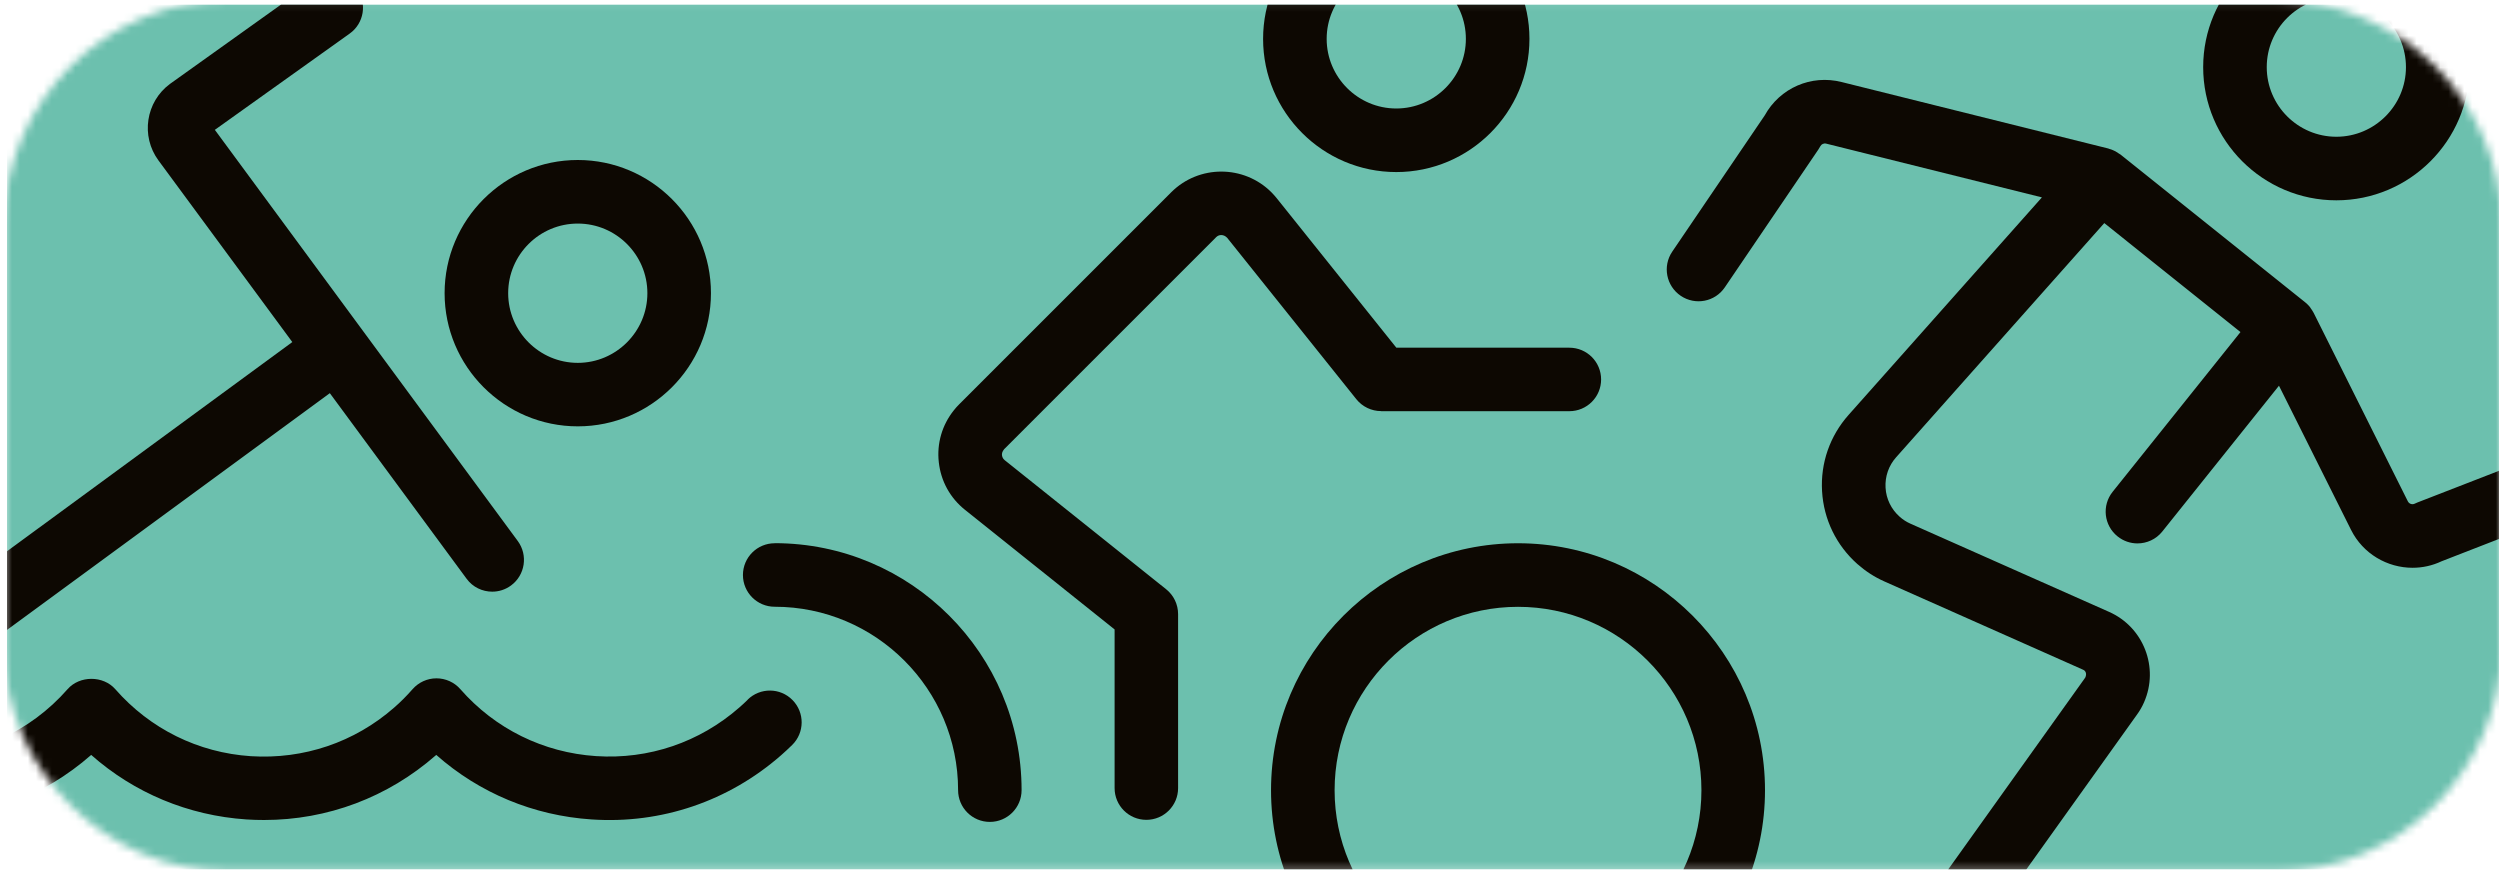 <svg width="315" height="110" viewBox="0 0 315 110" fill="none" xmlns="http://www.w3.org/2000/svg">
<g clip-path="url(#clip0_84_63)">
<mask id="mask0_84_63" style="mask-type:luminance" maskUnits="userSpaceOnUse" x="0" y="0" width="316" height="110">
<path d="M286.83 0.06C290.78 0.06 294.46 0.81 297.88 2.3C301.29 3.8 304.28 5.82 306.85 8.38C309.41 10.94 311.44 13.93 312.93 17.35C314.42 20.77 315.17 24.39 315.17 28.24V81.56C315.17 85.4 314.42 89.03 312.93 92.45C311.43 95.87 309.41 98.85 306.85 101.42C304.29 103.98 301.3 106.01 297.88 107.5C294.46 109 290.78 109.74 286.83 109.74H28.86C24.91 109.74 21.23 108.99 17.81 107.5C14.39 106.01 11.41 103.98 8.84 101.42C6.28 98.86 4.25 95.87 2.76 92.45C1.26 89.04 0.52 85.41 0.52 81.56V28.24C0.52 24.4 1.27 20.77 2.76 17.35C4.25 13.94 6.28 10.95 8.84 8.38C11.4 5.82 14.39 3.79 17.81 2.3C21.22 0.81 24.91 0.06 28.86 0.06H286.83Z" fill="white"/>
</mask>
<g mask="url(#mask0_84_63)">
<path d="M326.88 -6.94H-10.51V122.56H326.88V-6.94Z" fill="#6CC0AE"/>
<path d="M97.61 68.45C95.4 68.45 93.61 70.24 93.61 72.45C93.61 74.66 95.4 76.45 97.61 76.45C110.35 76.45 120.72 86.82 120.72 99.56C120.72 101.77 122.51 103.56 124.72 103.56C126.93 103.56 128.72 101.77 128.72 99.56C128.72 82.4 114.76 68.44 97.6 68.44L97.61 68.45Z" fill="#0D0802"/>
<path d="M191.27 68.45C174.11 68.45 160.15 82.41 160.15 99.57C160.15 116.73 174.11 130.69 191.27 130.69C208.43 130.69 222.39 116.73 222.39 99.57C222.39 82.41 208.43 68.45 191.27 68.45ZM191.27 122.68C178.53 122.68 168.16 112.31 168.16 99.57C168.16 86.83 178.53 76.46 191.27 76.46C204.01 76.46 214.38 86.83 214.38 99.57C214.38 112.31 204.01 122.68 191.27 122.68Z" fill="#0D0802"/>
<path d="M175.93 21.68C185.18 21.68 192.71 14.15 192.71 4.9C192.71 -4.35 185.18 -11.88 175.93 -11.88C166.68 -11.88 159.15 -4.35 159.15 4.9C159.15 14.15 166.68 21.68 175.93 21.68ZM175.93 -3.87C180.77 -3.87 184.7 0.07 184.7 4.9C184.7 9.73 180.76 13.67 175.93 13.67C171.1 13.67 167.16 9.73 167.16 4.9C167.16 0.07 171.09 -3.87 175.93 -3.87Z" fill="#0D0802"/>
<path d="M174.02 51.81H197.74C199.95 51.81 201.74 50.02 201.74 47.81C201.74 45.6 199.95 43.81 197.74 43.81H175.94L160.87 24.98C160.66 24.72 160.44 24.47 160.2 24.23C156.72 20.75 151.05 20.75 147.57 24.23L120.85 50.95C120.61 51.19 120.39 51.43 120.19 51.69C118.7 53.55 118.02 55.88 118.29 58.25C118.55 60.62 119.72 62.75 121.59 64.24L140.44 79.31V99.3C140.44 101.51 142.23 103.3 144.44 103.3C146.65 103.3 148.44 101.51 148.44 99.3V77.38C148.44 76.16 147.89 75.01 146.94 74.25L126.59 57.98C126.34 57.78 126.27 57.53 126.25 57.36C126.23 57.19 126.25 56.93 126.52 56.6L153.24 29.88C153.6 29.52 154.19 29.51 154.62 29.96L170.9 50.3C171.66 51.25 172.81 51.8 174.03 51.8L174.02 51.81Z" fill="#0D0802"/>
<path d="M294.38 25.24C303.63 25.24 311.16 17.71 311.16 8.46C311.16 -0.79 303.63 -8.32 294.38 -8.32C285.13 -8.32 277.6 -0.79 277.6 8.46C277.6 17.71 285.13 25.24 294.38 25.24ZM294.38 -0.31C299.22 -0.31 303.15 3.63 303.15 8.46C303.15 13.29 299.21 17.23 294.38 17.23C289.55 17.23 285.61 13.3 285.61 8.46C285.61 3.62 289.54 -0.31 294.38 -0.31Z" fill="#0D0802"/>
<path d="M328.37 58.37C327.57 56.31 325.24 55.29 323.19 56.09L304.6 63.31C304.48 63.35 304.37 63.41 304.26 63.46C303.94 63.62 303.55 63.49 303.39 63.17L291.52 39.42C291.52 39.42 291.5 39.39 291.49 39.37C291.39 39.19 291.28 39.01 291.15 38.84C291.11 38.79 291.08 38.73 291.04 38.67C290.86 38.46 290.67 38.26 290.44 38.08L267.18 19.47C267.12 19.42 267.04 19.39 266.97 19.34C266.83 19.24 266.69 19.15 266.55 19.07C266.45 19.02 266.35 18.98 266.25 18.93C266.09 18.86 265.94 18.8 265.77 18.76C265.73 18.75 265.69 18.72 265.64 18.71L232.06 10.34C228.21 9.36 224.26 11.09 222.35 14.55L210.7 31.71C209.46 33.54 209.94 36.03 211.77 37.27C213.6 38.51 216.09 38.04 217.33 36.2L229.1 18.86C229.19 18.72 229.28 18.58 229.36 18.43C229.5 18.16 229.8 18.02 230.11 18.1L257.28 24.87L232.92 52.28C230.56 54.94 229.37 58.35 229.58 61.9C229.79 65.45 231.37 68.7 234.02 71.06C235.05 71.97 236.2 72.72 237.45 73.27L262.48 84.39C262.81 84.53 262.96 84.92 262.74 85.38L242.8 113.29C241.51 115.09 241.93 117.59 243.73 118.87C244.44 119.37 245.25 119.62 246.05 119.62C247.3 119.62 248.53 119.04 249.31 117.95L269.24 90.07C269.6 89.58 269.91 89.04 270.15 88.49C272.07 84.12 270.09 79.01 265.73 77.09L240.71 65.98C240.21 65.76 239.75 65.46 239.35 65.1C238.29 64.16 237.66 62.86 237.58 61.45C237.5 60.04 237.97 58.67 238.91 57.62L265.14 28.11L282.3 41.84L266.19 61.97C264.81 63.7 265.09 66.21 266.82 67.59C267.56 68.18 268.44 68.47 269.32 68.47C270.49 68.47 271.66 67.96 272.45 66.97L287.15 48.6L296.23 66.76C297.74 69.79 300.81 71.54 303.98 71.54C305.21 71.54 306.46 71.28 307.64 70.72L326.08 63.55C328.14 62.75 329.16 60.43 328.36 58.37H328.37Z" fill="#0D0802"/>
<path d="M72.8 53.72C82.05 53.72 89.58 46.19 89.58 36.94C89.58 27.69 82.05 20.16 72.8 20.16C63.55 20.16 56.02 27.69 56.02 36.94C56.02 46.19 63.55 53.72 72.8 53.72ZM72.8 28.17C77.64 28.17 81.57 32.11 81.57 36.94C81.57 41.77 77.63 45.72 72.8 45.72C67.97 45.72 64.03 41.78 64.03 36.94C64.03 32.1 67.97 28.17 72.8 28.17Z" fill="#0D0802"/>
<path d="M-1.75 80.34C-0.93 80.34 -0.1 80.09 0.61 79.57L41.56 49.54L58.79 72.92C59.57 73.99 60.79 74.55 62.02 74.55C62.84 74.55 63.67 74.3 64.39 73.77C66.17 72.46 66.55 69.95 65.24 68.17L27.07 16.36L44.06 4.23C45.86 2.95 46.28 0.45 44.99 -1.35C43.7 -3.15 41.2 -3.56 39.41 -2.28L21.42 10.57C18.36 12.83 17.71 17.16 19.97 20.22L36.83 43.1L-4.11 73.12C-5.89 74.43 -6.28 76.93 -4.97 78.72C-4.19 79.79 -2.97 80.36 -1.74 80.36L-1.75 80.34Z" fill="#0D0802"/>
<path d="M94.21 88.17C93.87 88.5 93.52 88.83 93.16 89.14C88.15 93.53 81.75 95.71 75.1 95.27C68.46 94.83 62.38 91.83 58 86.83C57.24 85.96 56.14 85.47 54.99 85.47C53.84 85.47 52.74 85.97 51.98 86.84C51.26 87.66 50.48 88.45 49.66 89.16C44.66 93.54 38.25 95.7 31.61 95.28C24.97 94.84 18.91 91.84 14.53 86.84C13.01 85.1 10.03 85.1 8.51 86.84C3.78 92.24 -3.04 95.33 -10.21 95.33C-12.45 95.32 -14.24 97.11 -14.24 99.32C-14.24 101.53 -12.45 103.32 -10.24 103.32C-2.19 103.32 5.52 100.37 11.49 95.12C16.91 99.91 23.72 102.76 31.06 103.25C31.8 103.3 32.54 103.32 33.28 103.32C41.25 103.32 48.86 100.47 54.91 95.17C54.93 95.15 54.95 95.13 54.97 95.12C60.4 99.92 67.22 102.77 74.56 103.25C83.33 103.84 91.81 100.95 98.42 95.16C98.9 94.74 99.36 94.31 99.81 93.87C101.39 92.32 101.41 89.79 99.86 88.21C98.31 86.63 95.78 86.61 94.2 88.16L94.21 88.17Z" fill="#0D0802"/>
</g>
</g>
<defs>
<clipPath id="clip0_84_63">
<rect width="314" height="109" fill="white" transform="translate(0.88 0.56)"/>
</clipPath>
</defs>
</svg>
